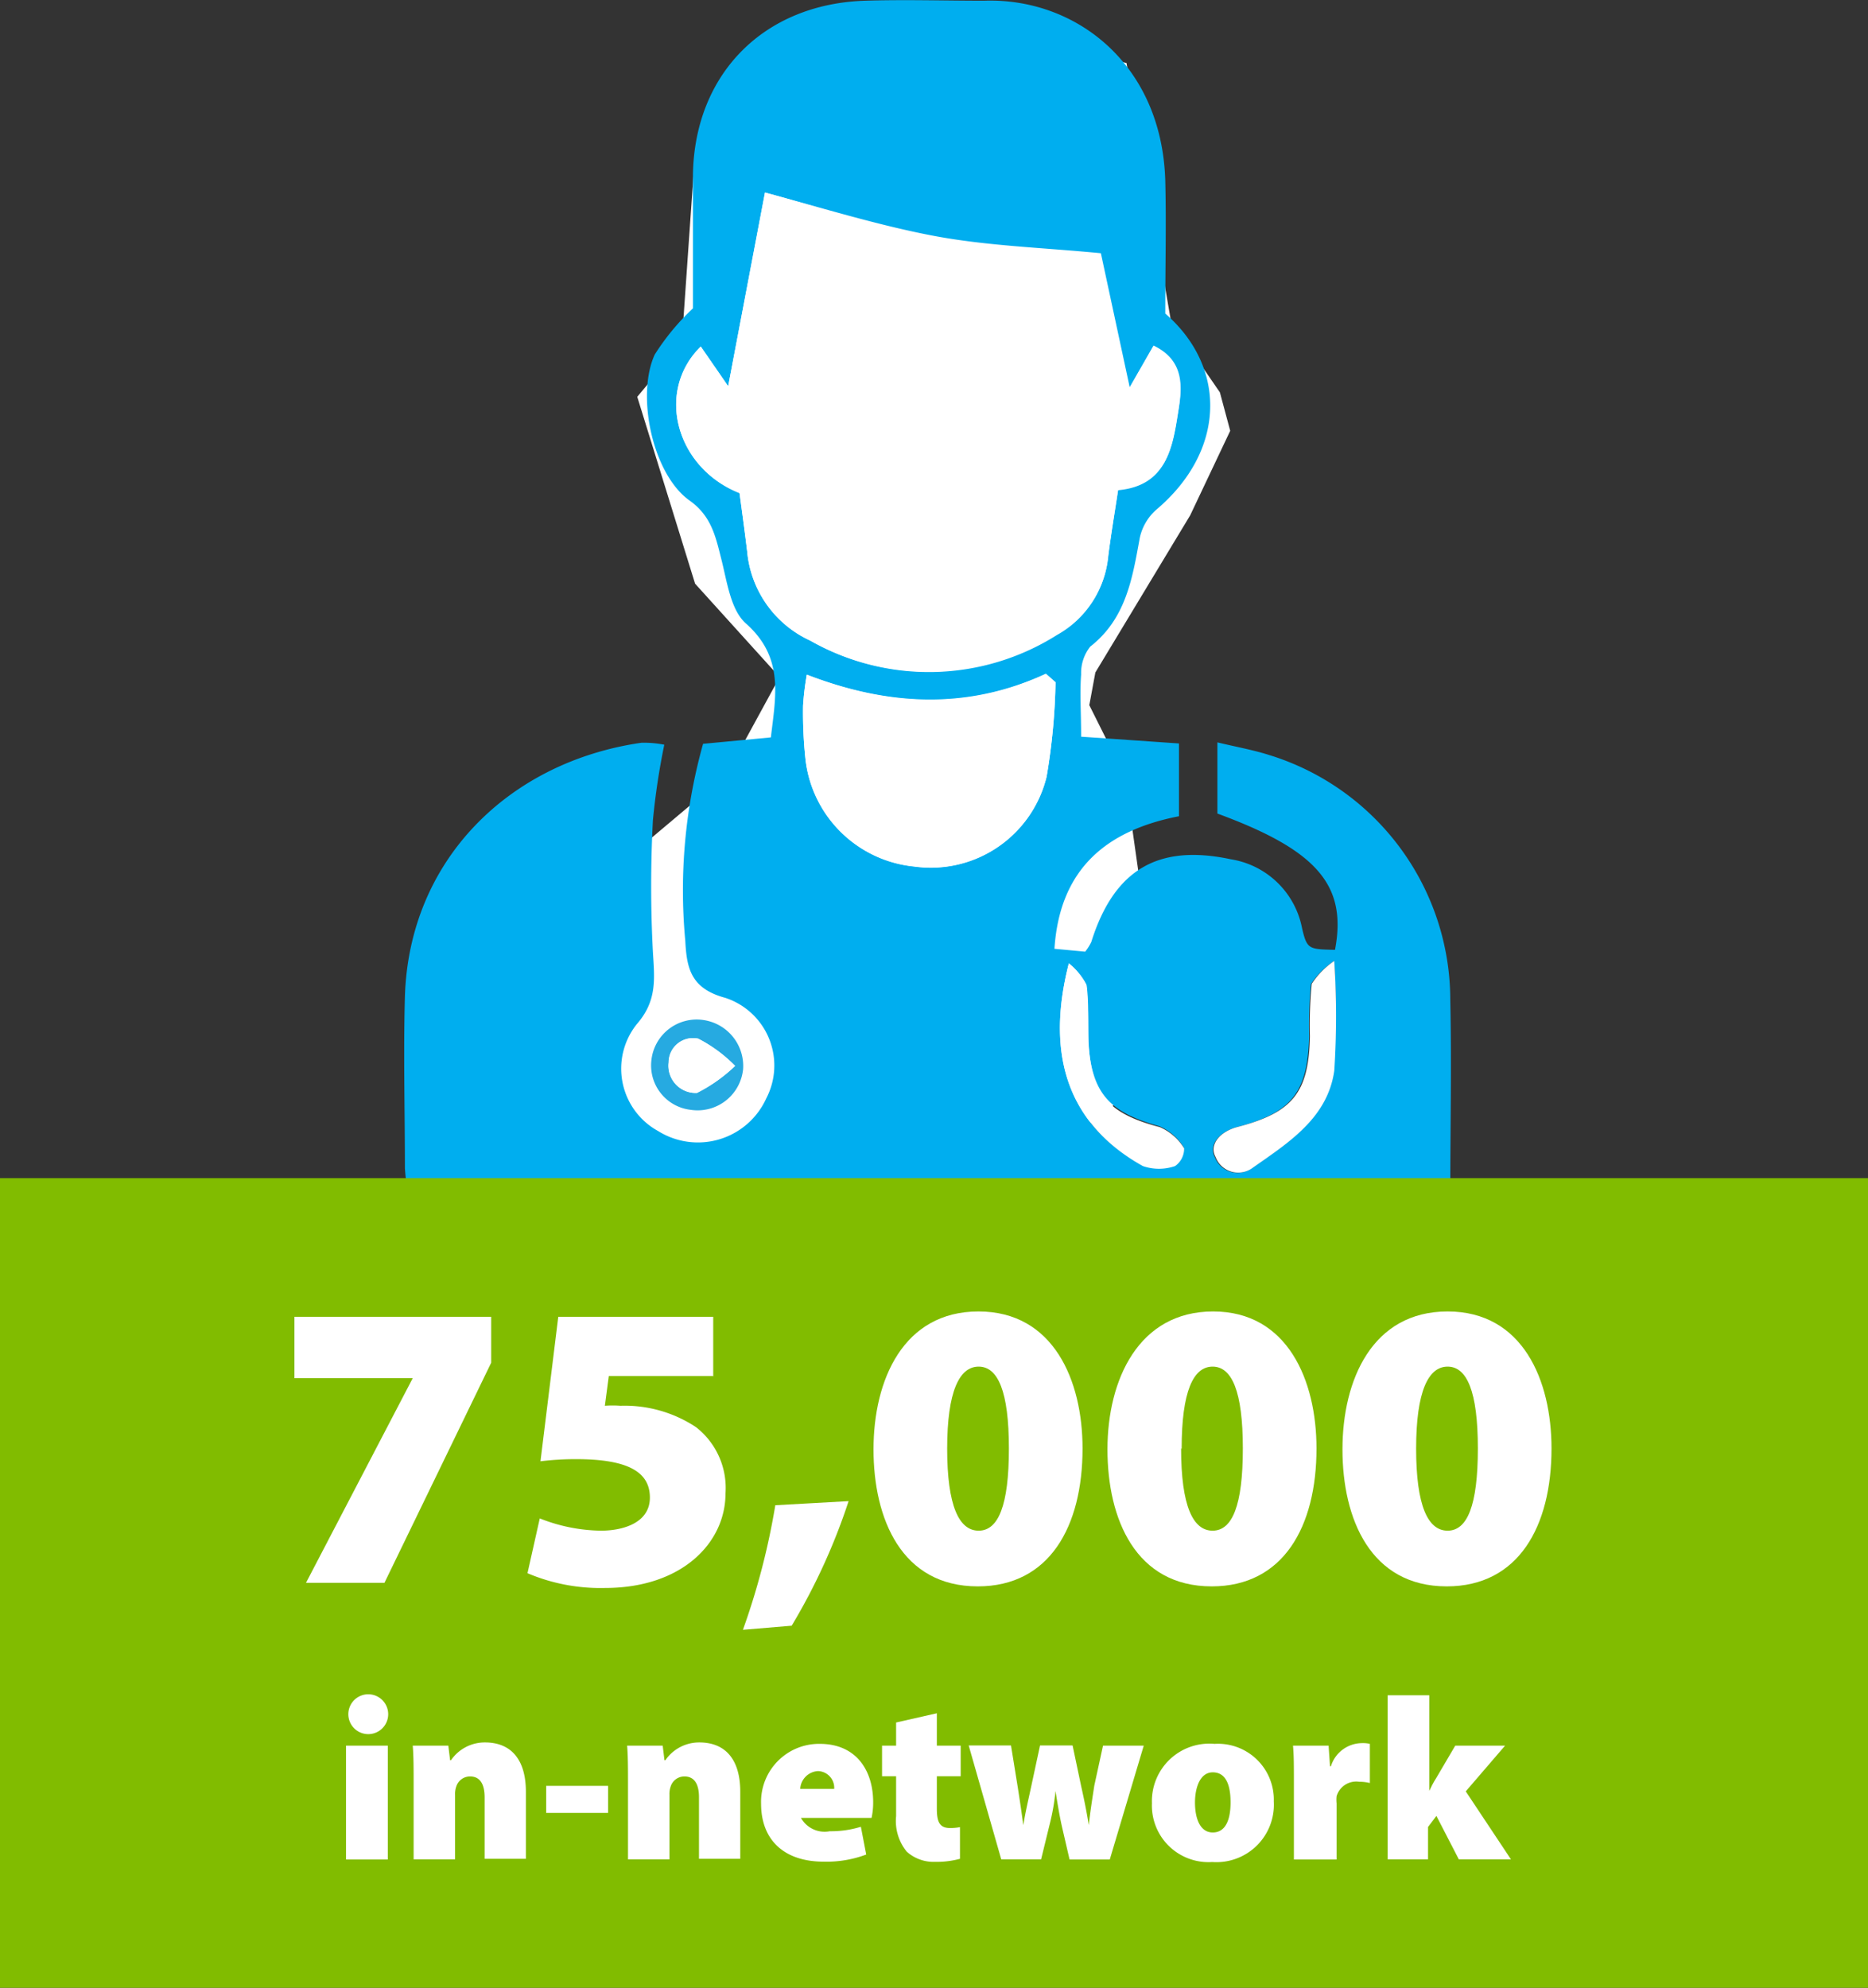 <svg xmlns="http://www.w3.org/2000/svg" viewBox="0 0 105 111.71"><rect x="0" y="0" width="105" height="111.71" fill="#333333" stroke="none"/><defs><style>.a{fill:#fff;}.b{fill:#00aeef;}.c{fill:#26aae1;}.d{fill:#81bc00;}</style></defs><title>75-thousand-in-network</title><polygon class="a" points="68.57 22.05 65.82 18.05 63.32 3.54 52.82 1.29 41.82 4.04 39.07 8.54 38.32 19.3 35.82 22.3 39.07 32.8 43.82 38.05 40.82 43.55 31.32 51.55 26.82 58.05 28.4 63.71 34.25 67.2 38.21 67.82 47.65 66.04 57.4 66.04 69.07 57.21 64.15 50.13 63.23 43.63 61.23 39.63 61.57 37.79 66.9 28.96 69.15 24.21 68.57 22.05"/><path class="b" d="M66.27,41.78v4.09c-4,.78-6.7,2.89-7,7.45L61,53.48a3.08,3.08,0,0,0,.34-0.54c1.27-4.05,3.73-5.53,7.85-4.65a4.85,4.85,0,0,1,4,3.88c0.28,1.19.38,1.17,1.85,1.21,0.69-3.63-1-5.6-6.61-7.66v-4c1.08,0.26,2,.42,2.91.71A14.42,14.42,0,0,1,81.52,56.23c0.08,3.61,0,7.23,0,10.77-1.93.68-55.33,0.86-58.54,0.25a11.42,11.42,0,0,1-.22-1.6c0-3.22-.09-6.43,0-9.65C23,48.28,28.66,42.8,36.06,41.74a6,6,0,0,1,1.28.11,39.36,39.36,0,0,0-.64,4.25,70,70,0,0,0,0,7.4c0.09,1.5.25,2.73-.91,4.06a4,4,0,0,0,1.2,6,4.22,4.22,0,0,0,6.08-1.83,4,4,0,0,0-2.29-5.65c-1.93-.52-2.18-1.63-2.26-3.21a30.45,30.45,0,0,1,1-11.07l3.81-.36c0.28-2.37.74-4.5-1.4-6.4-0.86-.76-1.06-2.34-1.38-3.6S40,29,38.75,28.12c-2.07-1.48-3-5.89-1.95-8.19a13.32,13.32,0,0,1,2.15-2.6c0-2.45,0-5,0-7.55,0.11-5.65,4-9.56,9.68-9.74,2.22-.07,4.46,0,6.68,0,5.14-.18,10,3.55,10.19,10.12,0.06,2.38,0,4.77,0,7.46C69,20.66,68.89,25.35,65,28.64a2.94,2.94,0,0,0-.93,1.57c-0.42,2.29-.77,4.55-2.79,6.13a2.39,2.39,0,0,0-.51,1.56c-0.08,1.06,0,2.13,0,3.5ZM41.57,27.71C41.73,28.9,41.88,30,42,31a6.11,6.11,0,0,0,3.55,5,13.48,13.48,0,0,0,13.89-.38,5.61,5.61,0,0,0,2.86-4.38c0.15-1.22.36-2.43,0.56-3.75,2.81-.26,3.07-2.46,3.39-4.48,0.21-1.31.31-2.77-1.41-3.59l-1.34,2.34-1.62-7.53c-3.31-.32-6.46-0.41-9.52-1S46.19,11.68,43,10.82L40.93,21.71l-1.54-2.23C36.82,22,38,26.3,41.57,27.71ZM59.33,38.34l-0.54-.47c-4.45,2.08-8.91,1.8-13.44.05a15.61,15.61,0,0,0-.21,1.75,25,25,0,0,0,.13,2.95,6.83,6.83,0,0,0,6.12,6.08,6.7,6.7,0,0,0,7.44-5.05A35,35,0,0,0,59.33,38.34Zm0.75,15.8c-1.37,5.32.08,9.12,4.14,11.34a2.77,2.77,0,0,0,1.81,0,1.19,1.19,0,0,0,.51-1,3,3,0,0,0-1.37-1.19c-2.86-.79-3.81-1.87-4-4.76,0-1.07,0-2.15-.11-3.21A3.77,3.77,0,0,0,60.08,54.14ZM75,54a4.58,4.58,0,0,0-1.31,1.3,24.36,24.36,0,0,0-.1,2.94c-0.09,3.18-1,4.29-4.06,5.1-1,.27-1.62,1-1.24,1.7a1.36,1.36,0,0,0,2.08.6c2-1.4,4.21-2.79,4.59-5.46A47.94,47.94,0,0,0,75,54Z"/><path class="c" d="M38.83,62.37a2.51,2.51,0,0,1-2.22-2.74,2.56,2.56,0,0,1,2.91-2.31,2.61,2.61,0,0,1,2.25,2.76A2.57,2.57,0,0,1,38.83,62.37Zm2.49-2.47a8.06,8.06,0,0,0-2.07-1.53,1.37,1.37,0,0,0-1.66,1.34,1.53,1.53,0,0,0,1.59,1.71A8.82,8.82,0,0,0,41.32,59.9Z"/><path class="a" d="M41.57,27.71C38,26.3,36.82,22,39.39,19.47l1.54,2.23L43,10.82c3.17,0.86,6.21,1.89,9.34,2.47s6.2,0.65,9.52,1l1.62,7.53,1.34-2.34c1.72,0.82,1.62,2.28,1.41,3.59-0.33,2-.59,4.23-3.39,4.48-0.2,1.32-.4,2.54-0.56,3.75a5.61,5.61,0,0,1-2.86,4.38A13.48,13.48,0,0,1,45.54,36,6.11,6.11,0,0,1,42,31C41.88,30,41.73,28.9,41.57,27.71Z"/><path class="a" d="M59.33,38.34a35,35,0,0,1-.5,5.3,6.7,6.7,0,0,1-7.44,5.05,6.83,6.83,0,0,1-6.12-6.08,25,25,0,0,1-.13-2.95,15.61,15.61,0,0,1,.21-1.75c4.53,1.75,9,2,13.44-.05Z"/><path class="a" d="M60.08,54.14a3.77,3.77,0,0,1,1,1.23c0.14,1.06.06,2.14,0.11,3.21,0.14,2.9,1.09,4,4,4.76a3,3,0,0,1,1.37,1.19,1.19,1.19,0,0,1-.51,1,2.77,2.77,0,0,1-1.81,0C60.16,63.26,58.72,59.45,60.08,54.14Z"/><path class="a" d="M75,54a47.94,47.94,0,0,1,0,6.17c-0.38,2.67-2.58,4.05-4.59,5.46a1.36,1.36,0,0,1-2.08-.6c-0.38-.68.2-1.43,1.24-1.7,3.08-.81,4-1.92,4.06-5.1a24.36,24.36,0,0,1,.1-2.94A4.58,4.58,0,0,1,75,54Z"/><path class="a" d="M41.32,59.9a8.82,8.82,0,0,1-2.15,1.52,1.53,1.53,0,0,1-1.59-1.71,1.37,1.37,0,0,1,1.66-1.34A8.06,8.06,0,0,1,41.32,59.9Z"/><rect class="d" y="66.21" width="105" height="45.5"/><path class="a" d="M27.61,74v2.58l-6,12.37H17.2l6-11.5v0H16.55V74H27.61Z"/><path class="a" d="M40.08,77.33H34.22L34,79a5.87,5.87,0,0,1,.87,0,7.27,7.27,0,0,1,4.25,1.2,4.33,4.33,0,0,1,1.66,3.73c0,2.74-2.41,5.31-6.78,5.31a10.49,10.49,0,0,1-4.35-.83l0.69-3.08a9.63,9.63,0,0,0,3.43.69c1.26,0,2.76-.44,2.76-1.86S35.34,82,32.38,82a16.3,16.3,0,0,0-2,.12l1-8.12h8.71v3.38Z"/><path class="a" d="M41.76,91.59a40,40,0,0,0,1.82-7l4.12-.23a34.52,34.52,0,0,1-3.2,7Z"/><path class="a" d="M60.85,81.4c0,4.39-1.86,7.75-5.89,7.75-4.28,0-5.86-3.79-5.86-7.7S50.78,73.7,55,73.7,60.85,77.58,60.85,81.4Zm-7.61,0c0,3.24.67,4.62,1.77,4.62s1.7-1.4,1.7-4.62-0.62-4.6-1.7-4.6S53.24,78.18,53.24,81.42Z"/><path class="a" d="M74,81.4c0,4.39-1.86,7.75-5.89,7.75-4.28,0-5.86-3.79-5.86-7.7S64,73.7,68.19,73.7,74,77.58,74,81.4Zm-7.61,0c0,3.24.67,4.62,1.77,4.62s1.7-1.4,1.7-4.62-0.62-4.6-1.7-4.6S66.42,78.18,66.42,81.42Z"/><path class="a" d="M87.21,81.4c0,4.39-1.86,7.75-5.89,7.75-4.28,0-5.86-3.79-5.86-7.7s1.68-7.75,5.91-7.75S87.21,77.58,87.21,81.4Zm-7.61,0c0,3.24.67,4.62,1.77,4.62s1.7-1.4,1.7-4.62-0.62-4.6-1.7-4.6S79.6,78.18,79.6,81.42Z"/><path class="a" d="M21.82,96.33a1.12,1.12,0,0,1-1.21,1.12A1.12,1.12,0,1,1,21.82,96.33Zm-2.37,8.16V98.1H21.8v6.4H19.46Z"/><path class="a" d="M23.25,100.27c0-.84,0-1.59-0.05-2.17h2l0.1,0.82h0.05a2.3,2.3,0,0,1,1.91-1c1.5,0,2.3,1,2.3,2.77v3.77H27.24V101c0-.74-0.26-1.17-0.82-1.17a0.81,0.81,0,0,0-.77.56,1.26,1.26,0,0,0-.07.47v3.63H23.25v-4.23Z"/><path class="a" d="M34.18,100.36v1.52H30.7v-1.52h3.48Z"/><path class="a" d="M35.3,100.27c0-.84,0-1.59-0.05-2.17h2l0.1,0.82h0.05a2.3,2.3,0,0,1,1.91-1c1.5,0,2.3,1,2.3,2.77v3.77H39.29V101c0-.74-0.26-1.17-0.82-1.17a0.81,0.81,0,0,0-.77.56,1.26,1.26,0,0,0-.07.47v3.63H35.3v-4.23Z"/><path class="a" d="M45,102.12a1.52,1.52,0,0,0,1.64.79,5.68,5.68,0,0,0,1.75-.25l0.3,1.56a6.34,6.34,0,0,1-2.39.4c-2.25,0-3.52-1.24-3.52-3.26A3.26,3.26,0,0,1,46.08,98c2.07,0,3,1.52,3,3.28a4,4,0,0,1-.09.88H45Zm1.89-1.59a0.94,0.94,0,0,0-.91-1,1.06,1.06,0,0,0-1,1h1.91Z"/><path class="a" d="M52.66,96.28V98.1H54v1.72H52.66v1.83c0,0.77.18,1.08,0.74,1.08a2.76,2.76,0,0,0,.56-0.05v1.78a5,5,0,0,1-1.39.17,2.26,2.26,0,0,1-1.6-.57,2.72,2.72,0,0,1-.6-2V99.82H49.58V98.1h0.79V96.8Z"/><path class="a" d="M56.83,98.1l0.38,2.35c0.1,0.64.21,1.37,0.31,2.12h0c0.12-.75.3-1.5,0.43-2.11l0.51-2.37h1.83l0.48,2.28c0.16,0.71.31,1.44,0.43,2.2h0c0.08-.75.2-1.5,0.31-2.22L62,98.1h2.29l-1.91,6.4H60.12l-0.44-1.9c-0.13-.6-0.22-1.13-0.35-1.95h0a12.73,12.73,0,0,1-.34,1.92l-0.47,1.92H56.28l-1.83-6.4h2.38Z"/><path class="a" d="M71.6,101.23a3.23,3.23,0,0,1-3.46,3.41,3.18,3.18,0,0,1-3.39-3.3A3.23,3.23,0,0,1,68.27,98,3.14,3.14,0,0,1,71.6,101.23Zm-4.43.06c0,0.95.31,1.69,1,1.69s1-.66,1-1.69-0.29-1.69-1-1.69S67.17,100.45,67.17,101.3Z"/><path class="a" d="M72.73,100.26c0-1,0-1.62-.05-2.16h2l0.08,1.16h0.05a1.84,1.84,0,0,1,1.7-1.3A1.74,1.74,0,0,1,77,98v2.2a2.53,2.53,0,0,0-.6-0.07,1.15,1.15,0,0,0-1.27.81,1.88,1.88,0,0,0,0,.4v3.16H72.73v-4.24Z"/><path class="a" d="M80.31,100.7h0c0.14-.29.27-0.55,0.42-0.78L81.8,98.1H84.6l-2.21,2.57,2.54,3.82H82l-1.26-2.44-0.47.62v1.82H78V95.27h2.34v5.43Z"/></svg>